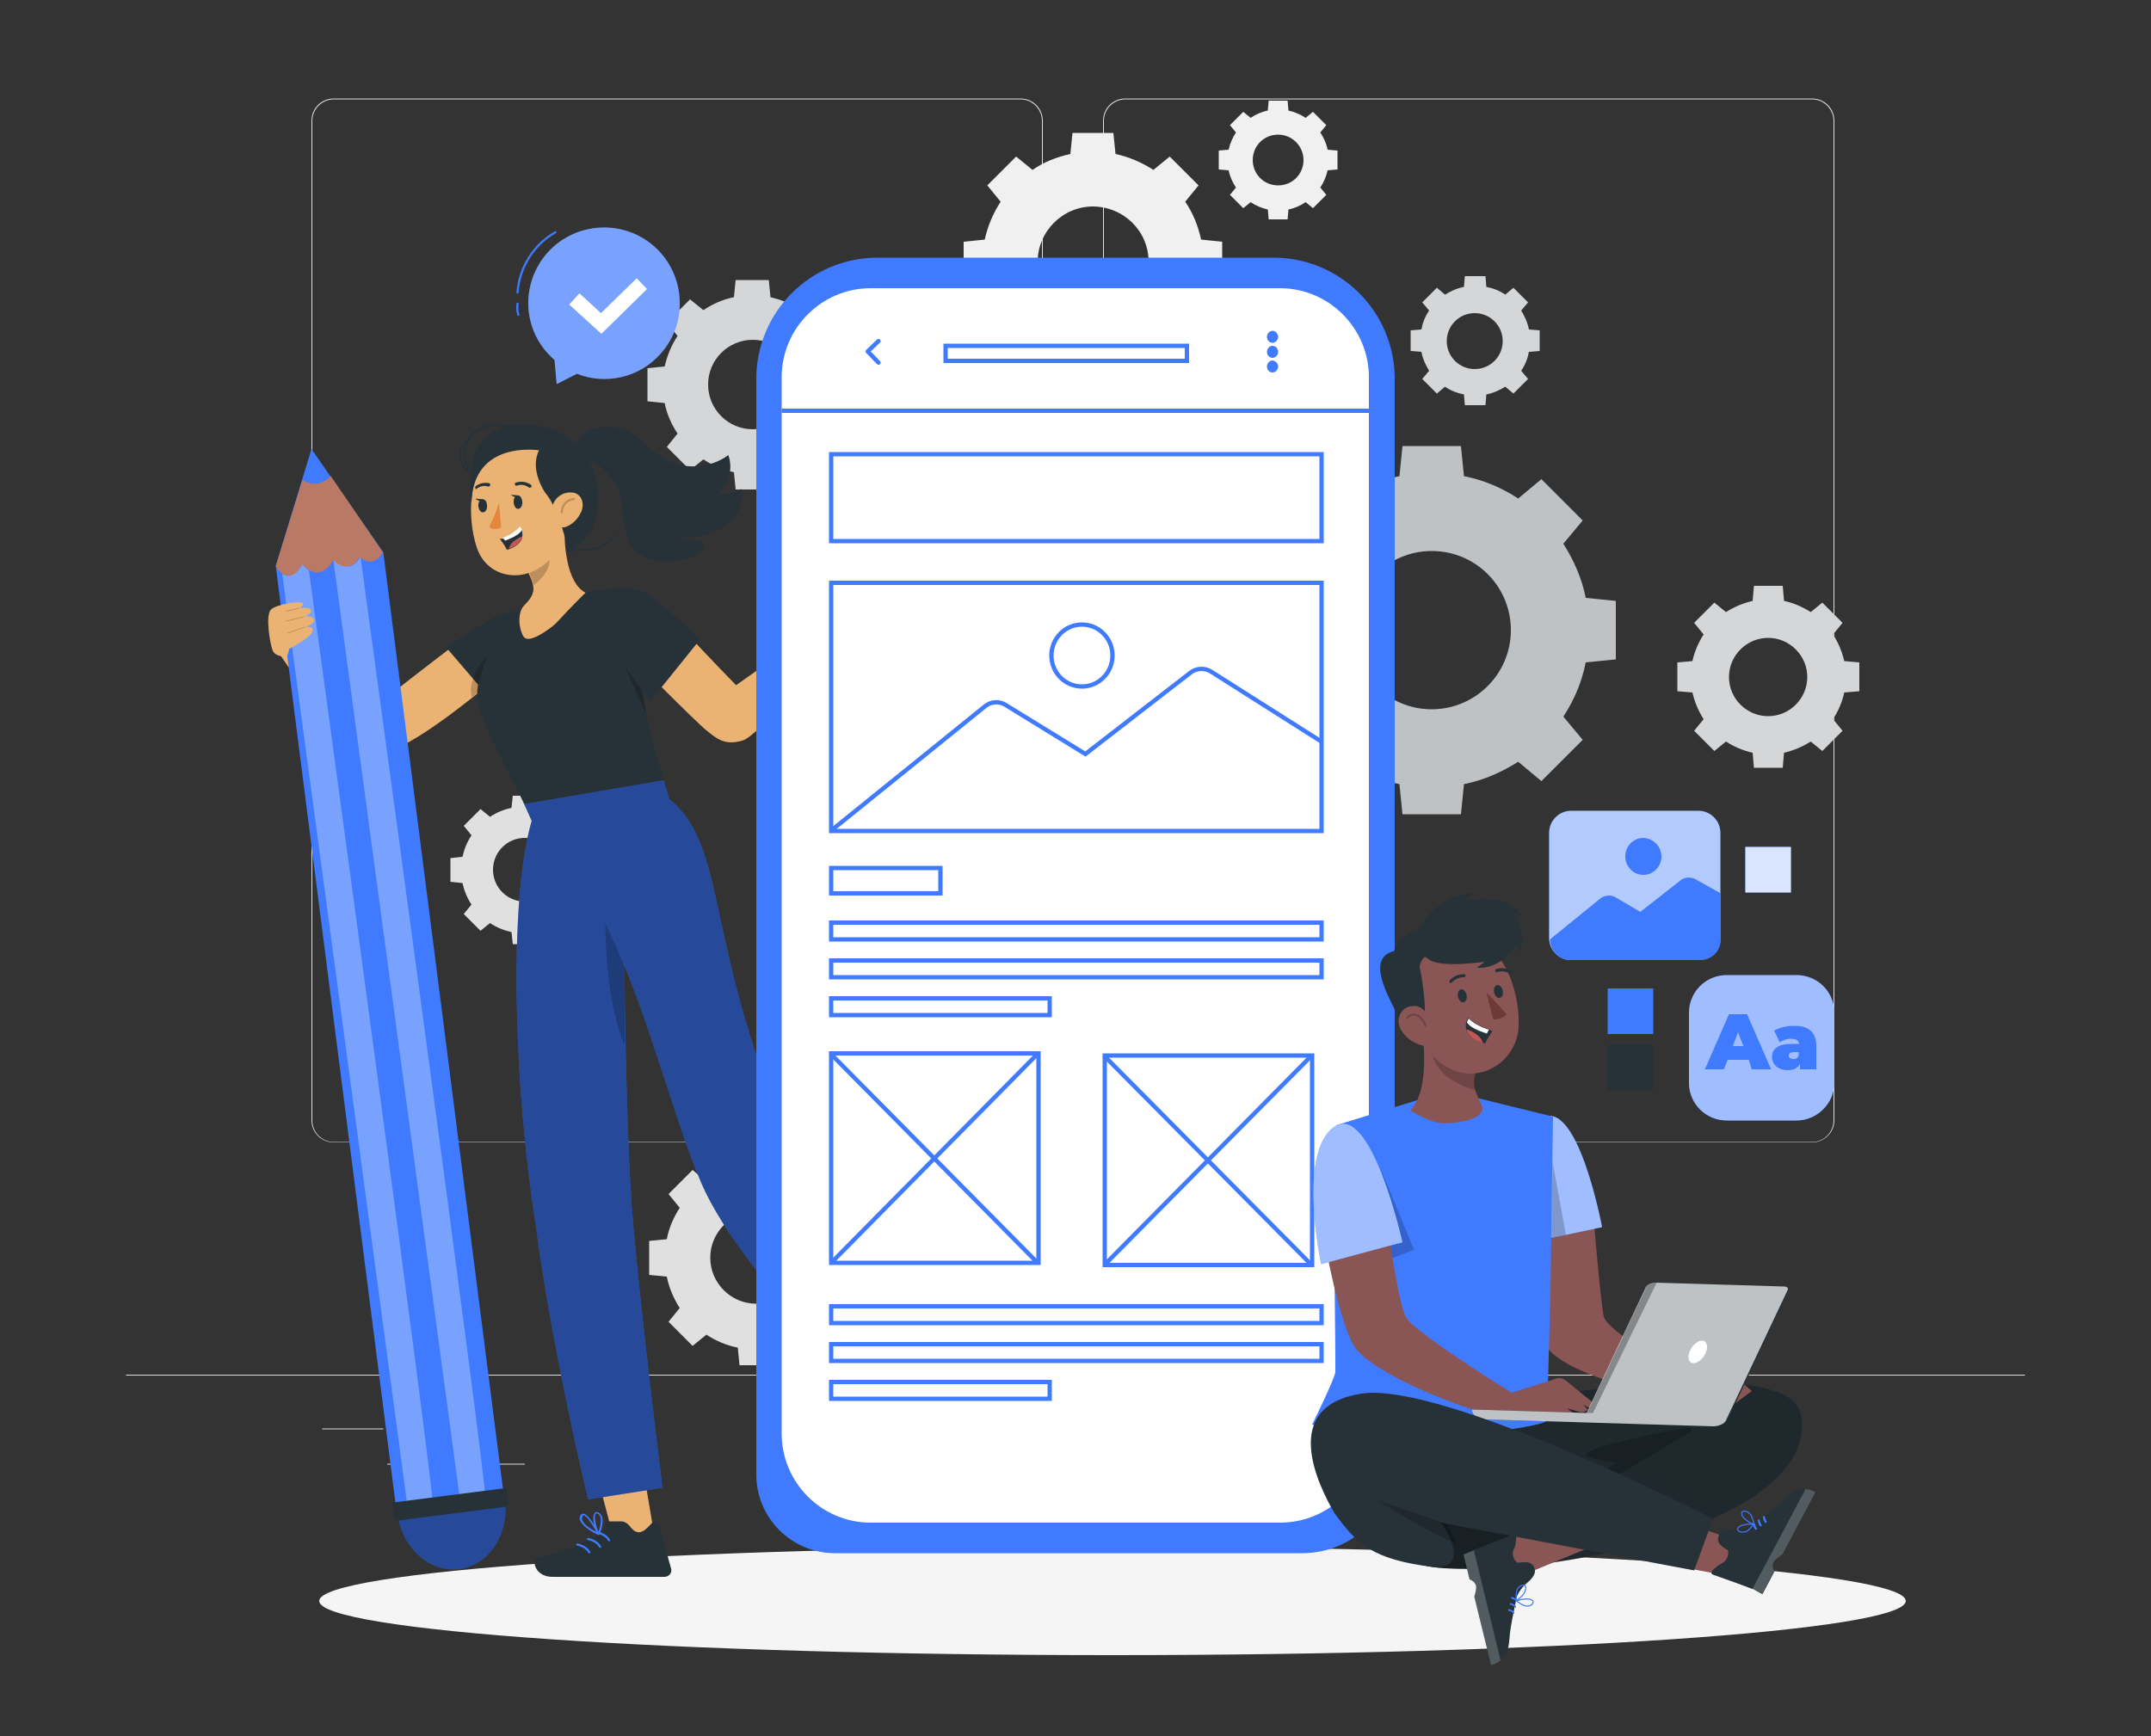 <?xml version="1.0" encoding="utf-8"?>
<!-- Generator: Adobe Illustrator 24.3.0, SVG Export Plug-In . SVG Version: 6.00 Build 0)  -->
<svg version="1.1" xmlns="http://www.w3.org/2000/svg" xmlns:xlink="http://www.w3.org/1999/xlink" x="0px" y="0px"
	 viewBox="0 0 500 403.7" style="enable-background:new 0 0 500 403.7;" xml:space="preserve">
<rect x="0" y="0" width="500" height="403.7" fill="#333333" stroke="none"/>
<style type="text/css">
	.st0{display:none;}
	.st1{display:inline;}
	.st2{fill:#407BFF;}
	.st3{opacity:0.9;fill:#FFFFFF;}
	.st4{fill:#E0E0E0;}
	.st5{fill:#F0F0F0;}
	.st6{fill:#263238;}
	.st7{opacity:0.7;fill:#FFFFFF;}
	.st8{opacity:0.8;fill:#FFFFFF;}
	.st9{fill:#F5F5F5;}
	.st10{opacity:0.5;fill:#FFFFFF;}
	.st11{opacity:0.6;fill:#FFFFFF;}
	.st12{opacity:0.3;}
	.st13{fill:#FFFFFF;}
	.st14{fill:none;stroke:#407BFF;stroke-width:0.5;stroke-linecap:round;stroke-linejoin:round;stroke-miterlimit:10;}
	.st15{fill:#E9B376;}
	.st16{opacity:0.3;fill:none;stroke:#000000;stroke-width:0.25;stroke-linecap:round;stroke-linejoin:round;stroke-miterlimit:10;}
	.st17{fill:#EBB373;}
	.st18{opacity:0.4;enable-background:new    ;}
	.st19{fill:#B97964;}
	.st20{opacity:0.3;fill:#FFFFFF;}
	.st21{opacity:0.2;}
	.st22{opacity:0.2;enable-background:new    ;}
	.st23{fill:#E4873E;}
	.st24{opacity:0.2;fill:none;stroke:#000000;stroke-width:0.5;stroke-linecap:round;stroke-linejoin:round;stroke-miterlimit:10;}
	.st25{fill:#C15854;}
	.st26{fill:none;stroke:#407BFF;stroke-miterlimit:10;}
	.st27{fill:none;stroke:#407BFF;stroke-linecap:round;stroke-linejoin:round;stroke-miterlimit:10;}
	.st28{fill:#263238;enable-background:new    ;}
	.st29{fill:#895555;}
	.st30{opacity:0.2;fill:#FFFFFF;enable-background:new    ;}
	.st31{fill:none;stroke:#407BFF;stroke-width:0.25;stroke-miterlimit:10;}
	.st32{opacity:0.7;fill:#FFFFFF;enable-background:new    ;}
	.st33{fill:none;stroke:#000000;stroke-width:0;stroke-linecap:round;stroke-linejoin:round;}
	.st34{fill:#6D3939;}
</style>
<g id="Background_complete">
</g>
<g id="Background_simple" class="st0">
	<g class="st1">
		<path class="st2" d="M406.9,62.9c-4.4-14.4-13.4-28.3-27.3-40.4C363.2,8.2,337.9-6.2,305.2-1c-60.2,9.6-60.4,48.8-101.2,41.9
			c-46.2-7.8-100-0.6-114.1,39.5C63.3,156.6,232.1,244,323.1,216.2C379.8,198.9,430.4,139.6,406.9,62.9z"/>
		<path class="st3" d="M406.9,62.9c-4.4-14.4-13.4-28.3-27.3-40.4C363.2,8.2,337.9-6.2,305.2-1c-60.2,9.6-60.4,48.8-101.2,41.9
			c-46.2-7.8-100-0.6-114.1,39.5C63.3,156.6,232.1,244,323.1,216.2C379.8,198.9,430.4,139.6,406.9,62.9z"/>
	</g>
</g>
<g id="Shadow">
</g>
<g id="Text">
</g>
<g id="Image">
</g>
<g id="Colors">
</g>
<g id="Speech_Bubble">
</g>
<g id="Character_1">
</g>
<g id="Device">
</g>
<g id="Character_2">
	<g>
		<g>
			<g>
				<g>
					<g>
						<g>
							<path class="st4" d="M421.2,265.6H261.6c-2.9,0-5.2-2.3-5.2-5.2V28.1c0-2.9,2.3-5.2,5.2-5.2h159.6c2.9,0,5.2,2.3,5.2,5.2
								v232.4C426.4,263.3,424,265.6,421.2,265.6z M261.6,23.1c-2.7,0-5,2.2-5,5v232.4c0,2.7,2.2,5,5,5h159.6c2.7,0,5-2.2,5-5V28.1
								c0-2.7-2.2-5-5-5H261.6z"/>
						</g>
					</g>
					<g>
						<g>
							<path class="st4" d="M237.2,265.6H77.6c-2.9,0-5.2-2.3-5.2-5.2V28.1c0-2.9,2.3-5.2,5.2-5.2h159.6c2.9,0,5.2,2.3,5.2,5.2
								v232.4C242.4,263.3,240,265.6,237.2,265.6z M77.6,23.1c-2.7,0-5,2.2-5,5v232.4c0,2.7,2.2,5,5,5h159.6c2.7,0,5-2.2,5-5V28.1
								c0-2.7-2.2-5-5-5H77.6z"/>
						</g>
					</g>
				</g>
				<g>
					<g>
						<rect x="29.3" y="319.6" class="st4" width="441.4" height="0.2"/>
					</g>
				</g>
			</g>
			<rect x="74.9" y="332.1" class="st4" width="14.2" height="0.2"/>
			<rect x="179.7" y="329.8" class="st4" width="47.3" height="0.2"/>
			<rect x="90" y="340.3" class="st4" width="32" height="0.2"/>
			<rect x="363.3" y="329.6" class="st4" width="38.1" height="0.2"/>
			<rect x="409.3" y="329.6" class="st4" width="5.6" height="0.2"/>
			<rect x="308.4" y="335.1" class="st4" width="47.6" height="0.2"/>
		</g>
		<path class="st4" d="M196.5,288.1c-0.5-2.6-1.6-5.1-3-7.3l2.6-3.2l-5.6-5.6l-3.2,2.6c-2.2-1.4-4.6-2.5-7.3-3l-0.4-4.1h-7.9
			l-0.4,4.1c-2.6,0.5-5.1,1.6-7.3,3L161,272l-5.6,5.6l2.6,3.2c-1.4,2.2-2.5,4.6-3,7.3l-4.1,0.4v7.9l4.1,0.4c0.5,2.6,1.6,5.1,3,7.3
			l-2.6,3.2l5.6,5.6l3.2-2.6c2.2,1.4,4.6,2.5,7.3,3l0.4,4.1h7.9l0.4-4.1c2.6-0.5,5.1-1.6,7.3-3l3.2,2.6l5.6-5.6l-2.6-3.2
			c1.4-2.2,2.5-4.6,3-7.3l4.1-0.4v-7.9L196.5,288.1z M186.5,292.4c0,5.9-4.8,10.7-10.7,10.7c-5.9,0-10.7-4.8-10.7-10.7
			c0-5.9,4.8-10.7,10.7-10.7C181.7,281.7,186.5,286.5,186.5,292.4z"/>
		<path class="st4" d="M136.4,199.2c-0.4-1.8-1.1-3.5-2.1-5l1.8-2.2l-3.9-3.9l-2.2,1.8c-1.5-1-3.2-1.7-5-2.1l-0.3-2.8h-5.5l-0.3,2.8
			c-1.8,0.4-3.5,1.1-5,2.1l-2.2-1.8l-3.9,3.9l1.8,2.2c-1,1.5-1.7,3.2-2.1,5l-2.8,0.3v5.5l2.8,0.3c0.4,1.8,1.1,3.5,2.1,5l-1.8,2.2
			l3.9,3.9l2.2-1.8c1.5,1,3.2,1.7,5,2.1l0.3,2.8h5.5l0.3-2.8c1.8-0.4,3.5-1.1,5-2.1l2.2,1.8l3.9-3.9l-1.8-2.2c1-1.5,1.7-3.2,2.1-5
			l2.8-0.3v-5.5L136.4,199.2z M129.4,202.2c0,4.1-3.3,7.4-7.4,7.4c-4.1,0-7.4-3.3-7.4-7.4c0-4.1,3.3-7.4,7.4-7.4
			C126.1,194.8,129.4,198.1,129.4,202.2z"/>
		<path class="st5" d="M279.2,55.7c-0.7-3.2-1.9-6.2-3.7-8.8l3.1-3.8l-6.7-6.7l-3.8,3.1c-2.6-1.7-5.6-3-8.8-3.7l-0.5-4.9h-9.5
			l-0.5,4.9c-3.2,0.7-6.2,1.9-8.8,3.7l-3.8-3.1l-6.7,6.7l3.1,3.8c-1.7,2.6-3,5.6-3.7,8.8l-4.9,0.5v9.5l4.9,0.5
			c0.7,3.2,1.9,6.2,3.7,8.8l-3.1,3.8l6.7,6.7l3.8-3.1c2.6,1.7,5.6,3,8.8,3.7l0.5,4.9h9.5l0.5-4.9c3.2-0.7,6.2-1.9,8.8-3.7l3.8,3.1
			l6.7-6.7l-3.1-3.8c1.7-2.6,3-5.6,3.7-8.8l4.9-0.5v-9.5L279.2,55.7z M267,60.9c0,7.1-5.8,12.9-12.9,12.9c-7.1,0-12.9-5.8-12.9-12.9
			c0-7.1,5.8-12.9,12.9-12.9C261.3,48.1,267,53.8,267,60.9z"/>
		<path class="st5" d="M308.6,34.8c-0.3-1.5-0.9-2.8-1.7-4l1.4-1.7l-3.1-3.1l-1.7,1.4c-1.2-0.8-2.6-1.4-4-1.7l-0.2-2.3h-4.4
			l-0.2,2.3c-1.5,0.3-2.8,0.9-4,1.7l-1.7-1.4l-3.1,3.1l1.4,1.7c-0.8,1.2-1.4,2.6-1.7,4l-2.3,0.2v4.4l2.3,0.2c0.3,1.5,0.9,2.8,1.7,4
			l-1.4,1.7l3.1,3.1l1.7-1.4c1.2,0.8,2.6,1.4,4,1.7l0.2,2.3h4.4l0.2-2.3c1.5-0.3,2.8-0.9,4-1.7l1.7,1.4l3.1-3.1l-1.4-1.7
			c0.8-1.2,1.4-2.6,1.7-4l2.3-0.2V35L308.6,34.8z M303,37.2c0,3.3-2.6,5.9-5.9,5.9c-3.3,0-5.9-2.6-5.9-5.9c0-3.3,2.6-5.9,5.9-5.9
			C300.4,31.3,303,34,303,37.2z"/>
		<g>
			<path class="st6" d="M368.6,139c-0.9-4.6-2.8-8.8-5.2-12.6l4.5-5.4l-9.6-9.6l-5.4,4.5c-3.8-2.5-8-4.3-12.6-5.2l-0.7-7H326l-0.7,7
				c-4.6,0.9-8.8,2.8-12.6,5.2l-5.4-4.5l-9.6,9.6l4.5,5.4c-2.5,3.8-4.3,8-5.2,12.6l-7,0.7v13.6l7,0.7c0.9,4.6,2.8,8.8,5.2,12.6
				l-4.5,5.4l9.6,9.6l5.4-4.5c3.8,2.5,8,4.3,12.6,5.2l0.7,7h13.6l0.7-7c4.6-0.9,8.8-2.8,12.6-5.2l5.4,4.5l9.6-9.6l-4.5-5.4
				c2.5-3.8,4.3-8,5.2-12.6l7-0.7v-13.6L368.6,139z M351.2,146.5c0,10.2-8.3,18.4-18.4,18.4c-10.2,0-18.4-8.3-18.4-18.4
				c0-10.2,8.3-18.4,18.4-18.4C343,128.1,351.2,136.3,351.2,146.5z"/>
			<path class="st7" d="M368.6,139c-0.9-4.6-2.8-8.8-5.2-12.6l4.5-5.4l-9.6-9.6l-5.4,4.5c-3.8-2.5-8-4.3-12.6-5.2l-0.7-7H326l-0.7,7
				c-4.6,0.9-8.8,2.8-12.6,5.2l-5.4-4.5l-9.6,9.6l4.5,5.4c-2.5,3.8-4.3,8-5.2,12.6l-7,0.7v13.6l7,0.7c0.9,4.6,2.8,8.8,5.2,12.6
				l-4.5,5.4l9.6,9.6l5.4-4.5c3.8,2.5,8,4.3,12.6,5.2l0.7,7h13.6l0.7-7c4.6-0.9,8.8-2.8,12.6-5.2l5.4,4.5l9.6-9.6l-4.5-5.4
				c2.5-3.8,4.3-8,5.2-12.6l7-0.7v-13.6L368.6,139z M351.2,146.5c0,10.2-8.3,18.4-18.4,18.4c-10.2,0-18.4-8.3-18.4-18.4
				c0-10.2,8.3-18.4,18.4-18.4C343,128.1,351.2,136.3,351.2,146.5z"/>
		</g>
		<g>
			<path class="st6" d="M428.7,153.7c-0.5-2.2-1.4-4.3-2.6-6.2l2.2-2.7l-4.7-4.7l-2.7,2.2c-1.9-1.2-3.9-2.1-6.2-2.6l-0.3-3.5h-6.7
				l-0.3,3.5c-2.2,0.5-4.3,1.4-6.2,2.6l-2.7-2.2l-4.7,4.7l2.2,2.7c-1.2,1.9-2.1,3.9-2.6,6.2l-3.5,0.3v6.7l3.5,0.3
				c0.5,2.2,1.4,4.3,2.6,6.2l-2.2,2.7l4.7,4.7l2.7-2.2c1.9,1.2,3.9,2.1,6.2,2.6l0.3,3.5h6.7l0.3-3.5c2.2-0.5,4.3-1.4,6.2-2.6
				l2.7,2.2l4.7-4.7l-2.2-2.7c1.2-1.9,2.1-3.9,2.6-6.2l3.5-0.3V154L428.7,153.7z M420.1,157.4c0,5-4.1,9.1-9.1,9.1
				c-5,0-9.1-4.1-9.1-9.1c0-5,4.1-9.1,9.1-9.1C416,148.3,420.1,152.4,420.1,157.4z"/>
			<path class="st8" d="M428.7,153.7c-0.5-2.2-1.4-4.3-2.6-6.2l2.2-2.7l-4.7-4.7l-2.7,2.2c-1.9-1.2-3.9-2.1-6.2-2.6l-0.3-3.5h-6.7
				l-0.3,3.5c-2.2,0.5-4.3,1.4-6.2,2.6l-2.7-2.2l-4.7,4.7l2.2,2.7c-1.2,1.9-2.1,3.9-2.6,6.2l-3.5,0.3v6.7l3.5,0.3
				c0.5,2.2,1.4,4.3,2.6,6.2l-2.2,2.7l4.7,4.7l2.7-2.2c1.9,1.2,3.9,2.1,6.2,2.6l0.3,3.5h6.7l0.3-3.5c2.2-0.5,4.3-1.4,6.2-2.6
				l2.7,2.2l4.7-4.7l-2.2-2.7c1.2-1.9,2.1-3.9,2.6-6.2l3.5-0.3V154L428.7,153.7z M420.1,157.4c0,5-4.1,9.1-9.1,9.1
				c-5,0-9.1-4.1-9.1-9.1c0-5,4.1-9.1,9.1-9.1C416,148.3,420.1,152.4,420.1,157.4z"/>
		</g>
		<g>
			<path class="st6" d="M195.2,85.2c-0.5-2.6-1.6-5-3-7.1l2.5-3.1l-5.4-5.4l-3.1,2.5c-2.1-1.4-4.5-2.4-7.1-3l-0.4-4h-7.7l-0.4,4
				c-2.6,0.5-5,1.6-7.1,3l-3.1-2.5l-5.4,5.4l2.5,3.1c-1.4,2.1-2.4,4.5-3,7.1l-4,0.4v7.7l4,0.4c0.5,2.6,1.6,5,3,7.1l-2.5,3.1l5.4,5.4
				l3.1-2.5c2.1,1.4,4.5,2.4,7.1,3l0.4,4h7.7l0.4-4c2.6-0.5,5-1.6,7.1-3l3.1,2.5l5.4-5.4l-2.5-3.1c1.4-2.1,2.4-4.5,3-7.1l4-0.4v-7.7
				L195.2,85.2z M185.4,89.4c0,5.8-4.7,10.4-10.4,10.4c-5.8,0-10.4-4.7-10.4-10.4c0-5.8,4.7-10.4,10.4-10.4
				C180.7,79,185.4,83.7,185.4,89.4z"/>
			<path class="st8" d="M195.2,85.2c-0.5-2.6-1.6-5-3-7.1l2.5-3.1l-5.4-5.4l-3.1,2.5c-2.1-1.4-4.5-2.4-7.1-3l-0.4-4h-7.7l-0.4,4
				c-2.6,0.5-5,1.6-7.1,3l-3.1-2.5l-5.4,5.4l2.5,3.1c-1.4,2.1-2.4,4.5-3,7.1l-4,0.4v7.7l4,0.4c0.5,2.6,1.6,5,3,7.1l-2.5,3.1l5.4,5.4
				l3.1-2.5c2.1,1.4,4.5,2.4,7.1,3l0.4,4h7.7l0.4-4c2.6-0.5,5-1.6,7.1-3l3.1,2.5l5.4-5.4l-2.5-3.1c1.4-2.1,2.4-4.5,3-7.1l4-0.4v-7.7
				L195.2,85.2z M185.4,89.4c0,5.8-4.7,10.4-10.4,10.4c-5.8,0-10.4-4.7-10.4-10.4c0-5.8,4.7-10.4,10.4-10.4
				C180.7,79,185.4,83.7,185.4,89.4z"/>
		</g>
		<g>
			<path class="st6" d="M355.4,76.6c-0.3-1.6-1-3.1-1.8-4.4l1.6-1.9l-3.4-3.4l-1.9,1.6c-1.3-0.9-2.8-1.5-4.4-1.8l-0.2-2.5h-4.8
				l-0.2,2.5c-1.6,0.3-3.1,1-4.4,1.8l-1.9-1.6l-3.4,3.4l1.6,1.9c-0.9,1.3-1.5,2.8-1.8,4.4l-2.5,0.2v4.8l2.5,0.2
				c0.3,1.6,1,3.1,1.8,4.4l-1.6,1.9l3.4,3.4l1.9-1.6c1.3,0.9,2.8,1.5,4.4,1.8l0.2,2.5h4.8l0.2-2.5c1.6-0.3,3.1-1,4.4-1.8l1.9,1.6
				l3.4-3.4l-1.6-1.9c0.9-1.3,1.5-2.8,1.8-4.4l2.5-0.2v-4.8L355.4,76.6z M349.3,79.3c0,3.6-2.9,6.5-6.5,6.5c-3.6,0-6.5-2.9-6.5-6.5
				c0-3.6,2.9-6.5,6.5-6.5C346.4,72.8,349.3,75.7,349.3,79.3z"/>
			<path class="st8" d="M355.4,76.6c-0.3-1.6-1-3.1-1.8-4.4l1.6-1.9l-3.4-3.4l-1.9,1.6c-1.3-0.9-2.8-1.5-4.4-1.8l-0.2-2.5h-4.8
				l-0.2,2.5c-1.6,0.3-3.1,1-4.4,1.8l-1.9-1.6l-3.4,3.4l1.6,1.9c-0.9,1.3-1.5,2.8-1.8,4.4l-2.5,0.2v4.8l2.5,0.2
				c0.3,1.6,1,3.1,1.8,4.4l-1.6,1.9l3.4,3.4l1.9-1.6c1.3,0.9,2.8,1.5,4.4,1.8l0.2,2.5h4.8l0.2-2.5c1.6-0.3,3.1-1,4.4-1.8l1.9,1.6
				l3.4-3.4l-1.6-1.9c0.9-1.3,1.5-2.8,1.8-4.4l2.5-0.2v-4.8L355.4,76.6z M349.3,79.3c0,3.6-2.9,6.5-6.5,6.5c-3.6,0-6.5-2.9-6.5-6.5
				c0-3.6,2.9-6.5,6.5-6.5C346.4,72.8,349.3,75.7,349.3,79.3z"/>
		</g>
		<g>
			<g>
				<path class="st9" d="M443,372.2c0,6.9-82.6,12.6-184.4,12.6s-184.4-5.6-184.4-12.6c0-6.9,82.6-12.6,184.4-12.6
					S443,365.3,443,372.2z"/>
			</g>
		</g>
		<g>
			<path class="st2" d="M417.6,260.5h-16.2c-4.9,0-8.8-3.9-8.8-8.8v-16.2c0-4.9,3.9-8.8,8.8-8.8h16.2c4.9,0,8.8,3.9,8.8,8.8v16.2
				C426.4,256.5,422.4,260.5,417.6,260.5z"/>
			<path class="st10" d="M417.6,260.5h-16.2c-4.9,0-8.8-3.9-8.8-8.8v-16.2c0-4.9,3.9-8.8,8.8-8.8h16.2c4.9,0,8.8,3.9,8.8,8.8v16.2
				C426.4,256.5,422.4,260.5,417.6,260.5z"/>
			<g>
				<path class="st2" d="M406.5,246.4h-4.9l-0.9,2.2h-4.4l5.6-12.8h4.2l5.6,12.8h-4.5L406.5,246.4z M405.3,243.3L404,240l-1.2,3.2
					H405.3z"/>
				<path class="st2" d="M422.2,243.2v5.4h-3.8v-1.3c-0.5,1-1.4,1.5-2.8,1.5c-2.4,0-3.7-1.4-3.7-3.1c0-1.9,1.5-3,4.6-3h1.7
					c-0.1-0.8-0.7-1.2-1.9-1.2c-0.9,0-1.9,0.3-2.6,0.8l-1.3-2.7c1.2-0.7,2.9-1.1,4.5-1.1C420.3,238.4,422.2,239.9,422.2,243.2z
					 M418.1,245.3v-0.7h-1c-0.9,0-1.3,0.3-1.3,0.8c0,0.5,0.4,0.8,1,0.8C417.4,246.3,417.9,246,418.1,245.3z"/>
			</g>
		</g>
		<g>
			<g>
				<path class="st2" d="M394.8,223.2h-29.6c-2.8,0-5.1-2.3-5.1-5.1v-24.5c0-2.8,2.3-5.1,5.1-5.1h29.6c2.8,0,5.1,2.3,5.1,5.1v24.5
					C399.9,220.9,397.6,223.2,394.8,223.2z"/>
				<path class="st11" d="M394.8,223.2h-29.6c-2.8,0-5.1-2.3-5.1-5.1v-24.5c0-2.8,2.3-5.1,5.1-5.1h29.6c2.8,0,5.1,2.3,5.1,5.1v24.5
					C399.9,220.9,397.6,223.2,394.8,223.2z"/>
				<path class="st2" d="M390.6,204.7l-9.3,7.3l-5.8-3.4c-1.1-0.6-2.4-0.5-3.4,0.2l-11.8,9.6l0,0c0,2.6,2.1,4.8,4.7,4.8l30.3,0
					c2.6,0,4.7-2.1,4.7-4.8v-10.7l-5.9-3.3C392.9,203.8,391.6,203.9,390.6,204.7z"/>
				<path class="st2" d="M386.2,199.1c0,2.4-1.9,4.3-4.2,4.3c-2.3,0-4.2-1.9-4.2-4.3c0-2.4,1.9-4.3,4.2-4.3
					C384.3,194.9,386.2,196.8,386.2,199.1z"/>
			</g>
		</g>
		<rect x="373.7" y="229.8" class="st2" width="10.6" height="10.6"/>
		<rect x="373.7" y="242.9" class="st6" width="10.6" height="10.6"/>
		<g>
			<rect x="405.7" y="196.9" class="st2" width="10.6" height="10.6"/>
			<rect x="405.7" y="196.9" class="st8" width="10.6" height="10.6"/>
		</g>
		<g>
			<g>
				<g>
					<path class="st2" d="M127.3,58.7c6.5-7.2,17.7-7.8,24.9-1.3c7.2,6.5,7.8,17.7,1.3,24.9c-5,5.6-12.8,7.2-19.4,4.6l-4.7,2.4
						l-0.5-5.6c-0.1-0.1-0.2-0.1-0.2-0.2C121.4,77.1,120.8,66,127.3,58.7z"/>
				</g>
				<g class="st12">
					<path class="st13" d="M127.3,58.7c6.5-7.2,17.7-7.8,24.9-1.3c7.2,6.5,7.8,17.7,1.3,24.9c-5,5.6-12.8,7.2-19.4,4.6l-4.7,2.4
						l-0.5-5.6c-0.1-0.1-0.2-0.1-0.2-0.2C121.4,77.1,120.8,66,127.3,58.7z"/>
				</g>
				<path class="st14" d="M129.1,54c-5,2.8-8.4,8.2-8.8,14"/>
				<path class="st14" d="M120.3,70.6c-0.1,0.9-0.1,1.8,0.2,2.6"/>
			</g>
			<g>
				<polygon class="st13" points="139.8,77.6 132.3,70.8 134.7,68.2 139.7,72.8 148,64.7 150.4,67.2 				"/>
			</g>
		</g>
		<g>
			<g>
				<g>
					<g>
						<g>
							<g>
								<g>
									<g>
										<g>
											<path class="st15" d="M186.8,149c0,0-1.1-2.2-0.5-4.1c0.7-1.9,0.7-3.6,1.3-5c0.6-1.4,1.2,0.5,1.3,1.6
												c0.1,1.1,0.3,2.3,1.1,2.1c0.8-0.2,5.9-5.4,7-5.6c1.2-0.2,0.6,0.9,0.6,0.9s1.3-1.2,1.9-0.9c0.2,0.1,0.4,0.6-0.1,1.2
												c-1.1,1.5-3.6,4.4-3.6,4.4c0.1-0.2,3.4-3.6,4-4c0.7-0.6,1.4-0.5,1.7,0c0.5,0.6-3.5,5-3.5,5.3c0,0,2.2-2.6,3.2-2.4
												c1,0.2-0.3,1.9-1.7,3.2c-1.3,1.2-3.6,3.9-5,4.9c-1.8,1.3-3.3,1.8-5.1,0.8C187.6,150.5,186.8,149,186.8,149z"/>
										</g>
									</g>
								</g>
							</g>
						</g>
					</g>
					<path class="st16" d="M197.5,139.1c-1,1-1.9,2.1-2.8,3.2"/>
					<path class="st16" d="M197.3,146c-0.9-1.6-2.3-2.9-4-3.7"/>
					<path class="st16" d="M190.2,144.5c0.4,0.6,0.7,1.3,0.6,2.1c0,0.7-0.3,1.5-0.8,2"/>
				</g>
				<path class="st17" d="M146.5,137.7c0,0,3.8-0.7,10.1,6.3c8,8.7,14.5,15.3,14.5,15.3l17-12l4.2,4.2c0,0-15.8,19.7-19.8,20.7
					c-4,1.1-5.7-0.3-8.3-2.4c-2.6-2.1-18.6-18.2-18.2-18.1C146.3,151.8,146.5,137.7,146.5,137.7z"/>
			</g>
			<path class="st17" d="M151.7,354.6c-0.1-0.5-1.9-11.3-1.9-11.3l-10.3,2.4l2.9,11l7.1,1.2L151.7,354.6z"/>
			<path class="st17" d="M68,148.1c0.5,0.3,18.9,16.3,19.1,16.2c0.2-0.1,19.2-15.1,20.4-15.6c1.2-0.5,7.3,10.1,6.7,10.1
				s-18.7,16-26.3,16.4c-7.6,0.4-23.7-24.3-23.7-24.3L68,148.1z"/>
			<polygon class="st17" points="227.4,333.4 221.1,338.8 206.7,326.3 213,320.8 			"/>
			<g>
				<g>
					<path class="st6" d="M215.4,336.7l2.3-2.4c0.5-0.5,1.3-0.8,2-0.6c3.2,0.5,3.5-1.2,3.2-4.4c0.8-1,2.1-0.2,2.5,0l8.1,4.6
						c0.7,0.4,0.9,1.2,0.6,1.9c-0.1,0.1-0.2,0.2-0.3,0.3c-2.8,2.9-4.2,4.2-7.7,7.8l-10.8,10.9c-2.9,3-6.5,0.6-5.6-0.9
						c4.2-6.7,6.5-12.2,6.6-15.5C216.5,337.8,215.9,337.9,215.4,336.7z"/>
					<path class="st2" d="M213.1,341.1c1-0.2,2-0.4,3-0.8c0.1,0,0.1-0.2,0.1-0.2c0,0-0.1-0.1-0.1-0.1c-0.5-0.2-4.8-1.5-5.8-0.7
						c-0.2,0.2-0.3,0.4-0.2,0.6c0.1,0.4,0.3,0.8,0.7,1C211.6,341.2,212.4,341.3,213.1,341.1z M215.5,340.1c-1.2,0.4-3.4,1-4.4,0.4
						c-0.3-0.2-0.5-0.4-0.5-0.7c0-0.1,0-0.2,0.1-0.3C211.1,339.1,213.7,339.6,215.5,340.1z"/>
					<path class="st2" d="M216.1,340.3c0,0,0.1,0,0.1,0c0-0.1,0.1-0.1,0-0.2c0-0.2-1.5-4.1-3.7-3.5c-0.5,0.1-0.7,0.4-0.7,0.7
						C211.9,338.3,214.7,340,216.1,340.3L216.1,340.3z M212.8,336.9c1.4-0.2,2.6,2.1,3,3c-1.4-0.5-3.5-2-3.5-2.6
						c0-0.1,0-0.2,0.4-0.3L212.8,336.9z"/>
					<path class="st14" d="M215.6,340.1c0.9-0.7,2.1-1,3.3-0.7"/>
					<path class="st14" d="M215.2,342.7c0.9-0.7,2.1-1,3.3-0.7"/>
					<path class="st14" d="M214.4,345.4c0.9-0.7,2.1-1,3.3-0.7"/>
				</g>
			</g>
			<g>
				<g>
					
						<ellipse transform="matrix(0.992 -0.127 0.127 0.992 -43.556 16.106)" class="st2" cx="104.8" cy="350.2" rx="12.6" ry="14.7"/>
					
						<ellipse transform="matrix(0.992 -0.127 0.127 0.992 -43.556 16.106)" class="st18" cx="104.8" cy="350.2" rx="12.6" ry="14.7"/>
				</g>
				<polygon class="st2" points="64.1,131.6 72.4,104.4 89.1,128.4 117.1,347.6 92.1,350.8 				"/>
				<path class="st19" d="M76.9,110.7c-2,2-4.2,2.3-6.6,0.9l-6.2,20c0,0,2.9,5.4,6.2-0.4c0,0,3.8,4.8,7.1-0.9c0,0,3.6,3.7,6.2-0.8
					c0,0,3.1,3,5.4-1.1L76.9,110.7z"/>
				<path class="st20" d="M77.5,130.3L107,349.2l5.8-0.7c0.9-0.4-29-219-29-219C81.1,134,77.5,130.3,77.5,130.3z"/>
				<path class="st20" d="M70.3,131.2c-1.8,3.2-3.6,3-4.7,2.2l29.2,217.4l5.8-0.7c0.8-0.4-26.2-198.6-28.8-217.5
					C70.9,132,70.3,131.2,70.3,131.2z"/>
				
					<rect x="91.4" y="347.7" transform="matrix(-0.992 0.127 -0.127 -0.992 253.016 683.526)" class="st6" width="26.7" height="4.3"/>
			</g>
			<g>
				<g>
					<path class="st17" d="M67.3,150.8c0,0,4.9-2.5,5.3-4c0.4-1.5-1.7-1-1.7-1s2.3-0.7,2.1-1.7c-0.2-1.2-2.4-0.7-2.4-0.7
						s1.9-0.6,1.7-1.5c-0.2-0.9-2.7-0.5-2.7-0.5s1.2-0.7,0.7-1.2c-0.5-0.5-5.9,0.2-7.3,1.5c-1.4,1.3-0.2,8.2,0.4,9.6
						c0.2,0.4,0.6,1.1,2.6,1.4c0.4,0.1,0.8-0.2,0.9-0.6l0.3-1.1L67.3,150.8z"/>
				</g>
				<g>
					<path class="st21" d="M70.9,145.7C70.9,145.7,70.9,145.7,70.9,145.7l-4,1.4c-0.1,0-0.1,0.1-0.1,0.1c0,0.1,0.1,0.1,0.1,0.1
						l3.9-1.4c0.1,0,0.1-0.1,0.1-0.1C71,145.7,70.9,145.7,70.9,145.7z"/>
				</g>
				<g>
					<path class="st21" d="M70.5,143.3C70.5,143.3,70.5,143.3,70.5,143.3l-3.9,1c-0.1,0-0.1,0.1-0.1,0.1c0,0.1,0.1,0.1,0.1,0.1
						l3.9-1c0.1,0,0.1-0.1,0.1-0.1C70.6,143.4,70.6,143.3,70.5,143.3z"/>
				</g>
				<g>
					<path class="st21" d="M69.4,141.3l-2.9,0.7c-0.1,0-0.1,0.1-0.1,0.1c0,0.1,0.1,0.1,0.1,0.1l2.9-0.7c0.1,0,0.1-0.1,0.1-0.1
						C69.5,141.3,69.5,141.3,69.4,141.3z"/>
				</g>
			</g>
			<g>
				<g>
					<path class="st6" d="M141.1,353.7h3.3c0.7,0,1.4,0.4,1.9,1c1.9,2.6,3.3,1.6,5.4-0.8c1.3-0.2,1.7,1.4,1.8,1.8l2.5,9
						c0.2,0.8-0.2,1.5-1,1.8c-0.1,0-0.3,0.1-0.4,0.1c-4,0-5.9,0-10.9,0h-15.3c-4.2,0-5-4.2-3.3-4.6c7.7-1.7,13.2-4,15.6-6.2
						C141.1,355.2,140.6,354.9,141.1,353.7z"/>
					<path class="st2" d="M136.3,355.2c0.8,0.6,1.7,1.2,2.7,1.6c0.1,0,0.2,0,0.2-0.1c0-0.1,0-0.1,0-0.2c-0.2-0.5-2.3-4.5-3.6-4.6
						c-0.2,0-0.5,0.1-0.6,0.3c-0.3,0.3-0.3,0.8-0.2,1.2C135.2,354.2,135.7,354.8,136.3,355.2z M138.7,356.2
						c-1.1-0.6-3.1-1.7-3.4-2.9c-0.1-0.3,0-0.6,0.2-0.9c0-0.1,0.1-0.1,0.2-0.1C136.4,352.4,137.8,354.6,138.7,356.2z"/>
					<path class="st2" d="M139,356.8c0,0,0.1,0.1,0.1,0.1c0.1,0,0.1-0.1,0.2-0.1c0.1-0.1,1.8-4-0.1-5.1c-0.5-0.3-0.8-0.2-0.9,0
						C137.4,352.4,138.2,355.6,139,356.8L139,356.8z M139.1,352c1.1,0.9,0.3,3.3,0,4.2c-0.6-1.4-1.1-3.9-0.6-4.3
						c0,0,0.1-0.2,0.5,0.1L139.1,352z"/>
					<path class="st14" d="M138.8,356.3c1.1,0.2,2.2,0.8,2.8,1.8"/>
					<path class="st14" d="M136.7,357.8c1.1,0.2,2.2,0.8,2.8,1.8"/>
					<path class="st14" d="M134.2,359.1c1.1,0.2,2.2,0.8,2.8,1.8"/>
				</g>
			</g>
			<g>
				<g>
					<path class="st6" d="M116.1,144.2c0,0-5.9,13.1-5.1,18.2c1,6.8,6.9,15.4,12.6,28.4l32.1-5c-3.9-13-6.8-20.2-9.2-49
						c-4.7,0-6.9,0.2-11.6,1.2c-5,1-9.9,2.4-14.7,4.1C113.9,144.4,116.1,144.2,116.1,144.2z"/>
					<path class="st6" d="M144.6,137.3c0,0,2.1-1.2,5.3,0.4c3.3,1.6,12.8,11,12.8,11s-11.4,14.2-11.5,14.2c-0.2,0-6.2-8.3-6.2-8.3
						L144.6,137.3z"/>
				</g>
			</g>
			<path class="st6" d="M111.5,159.6l-7.8-9.1c0,0,9.5-6.4,12.2-7.4c2.7-1,4.1-1,4.1-1L111.5,159.6z"/>
			<g>
				<path class="st2" d="M123.6,190.8c-5.5,18.9-4.1,62.3,0.9,93.7c3.6,28.3,12.2,64.1,12.2,64.1l17.3-2.7c0,0-5.8-46.4-7.2-66.2
					c-1.9-27.3-2-92.2-2-92.2l-22.9-0.6L123.6,190.8z"/>
				<path class="st18" d="M123.6,190.8c-5.5,18.9-4.1,62.3,0.9,93.7c3.6,28.3,12.2,64.1,12.2,64.1l17.3-2.7c0,0-5.8-46.4-7.2-66.2
					c-1.9-27.3-2-92.2-2-92.2l-22.9-0.6L123.6,190.8z"/>
				<path class="st22" d="M145.1,211.6c-2.3-6-3.8-9.2-4.2-3.2c-0.8,12.7,1,27.3,4.3,34.5C145.3,232.1,145,221,145.1,211.6z"/>
				<path class="st2" d="M122.1,186.9c0,0,11.4,12.3,19.8,30.2c8.8,18.6,14.7,42.9,21.1,57.9c10.2,23.7,47.6,56.9,47.6,56.9l8.8-7.3
					c0,0-26.7-37.8-33.8-53.9c-22.7-51.5-15.9-73.4-30-84.9l-1.3-4.4L122.1,186.9z"/>
				<path class="st18" d="M122.1,186.9c0,0,11.4,12.3,19.8,30.2c8.8,18.6,14.7,42.9,21.1,57.9c10.2,23.7,47.6,56.9,47.6,56.9
					l8.8-7.3c0,0-26.7-37.8-33.8-53.9c-22.7-51.5-15.9-73.4-30-84.9l-1.3-4.4L122.1,186.9z"/>
			</g>
			<path class="st6" d="M110.7,110.7c0.1,0,0.1-0.1,0.1-0.1c0.1-0.1,0-0.3-0.1-0.3c-2.5-1.8-3.2-5.1-1.7-7.8
				c2.5-4.8,8.7-3.1,8.8-3.1c0.1,0.1,0.3,0,0.3-0.1c0.1-0.1,0-0.3-0.1-0.3c0,0,0,0-0.1,0c-0.1,0-6.7-1.8-9.3,3.3
				c-1.6,2.9-0.7,6.5,1.9,8.4C110.6,110.7,110.6,110.7,110.7,110.7z"/>
			<path class="st6" d="M111.2,110.9c0.1,0,0.1-0.1,0.2-0.2c0-0.1,0-0.3-0.2-0.3c0,0-2.9-1-3.8-3.1c-0.4-1.1-0.3-2.4,0.3-3.4
				c0.1-0.1,0-0.3-0.1-0.3c0,0,0,0,0,0c-0.1-0.1-0.3,0-0.3,0.1c-0.7,1.2-0.8,2.6-0.3,3.8c1,2.4,4,3.3,4.1,3.4
				C111.1,110.9,111.1,110.9,111.2,110.9z"/>
			<path class="st6" d="M138.9,127.6c1.8-0.4,3.4-1.5,4.2-3.2c0.1-0.1,0-0.3-0.1-0.3c-0.1-0.1-0.3,0-0.3,0.1c0,0,0,0,0,0
				c-1.7,4.2-9.9,3.4-10,3.4c-0.1,0-0.3,0.1-0.3,0.2c0,0,0,0,0,0c0,0.1,0.1,0.2,0.2,0.3c0,0,0,0,0,0
				C134.7,128.2,136.8,128.1,138.9,127.6z"/>
			<g>
				<path class="st6" d="M172.3,113.7c-1.6,0.8-3.5,1.2-5.3,1.1c2.5-2.2,3.4-5.9,2.3-9c-4.3,3.2-10.5,3.5-15,0.8
					c-3.4-2-5.8-5.5-9.6-6.8c-3.2-1.1-9.9-0.9-10.8,3.9l1.4,3.5c2.5-1.1,6.3,2.7,7.7,5c1.4,2.3,1.5,5.2,1.8,7.8
					c0.3,2.7,0.7,5.5,2.5,7.6c1.5,1.8,3.9,2.7,6.2,2.9c2.3,0.2,4.7-0.2,6.9-0.9c0.9-0.3,1.9-0.6,2.6-1.3c0.7-0.7,0.9-1.9,0.2-2.6
					c-1.6,0.3-3.3-0.1-4.8-0.9c3.4,0.3,7-0.3,9.8-2.3C171.2,120.7,173,117.1,172.3,113.7z"/>
			</g>
			<path class="st6" d="M110.4,112.6c-1.9-4.5-0.1-9.7,4.1-12.1c2.8-1.8,6.5-2,10.1-1.6c7.8,0.9,13.9,7.3,14.4,15.2
				c0.4,6.5-1.4,13.5-10.5,15.3C110.7,132.9,110.4,112.6,110.4,112.6z"/>
			<path class="st17" d="M136.1,137.8c0,0-2.8,2.7-6.4,6.6c-0.7,0.8-1.6,1.5-2.5,2.1c-2.4,1.7-4.7,2.7-5.5,1.5
				c-0.2-0.3-0.3-0.5-0.4-0.8c-0.8-2-0.9-5,0.6-6.5c1.7-1.7,2.5-3.1,1.9-5.1c-0.3-1.1-0.9-2.3-1.5-3.4l2-1.6l6.9-8.8
				C131.1,126.8,131.7,135.5,136.1,137.8z"/>
			<path class="st21" d="M124.1,136c2-1.5,4.1-4,3.5-6.5c-0.2-1.1-0.6-2-0.9-2.7l-3.7,6.3C123.4,134,123.6,134.6,124.1,136z"/>
			<path class="st17" d="M131.9,112.7c0.2,8.1,0.4,11.6-3.2,16.3c-5.5,7.1-15.4,6-17.9-1.8c-2.3-7-2.2-19.1,5.3-23.4
				C123.5,99.6,131.8,104.6,131.9,112.7z"/>
			<path class="st6" d="M121.4,116.6c0.1,0.9-0.3,1.6-0.9,1.7c-0.5,0.1-1-0.6-1.1-1.4c-0.1-0.9,0.3-1.6,0.9-1.7
				C120.9,115.1,121.3,115.7,121.4,116.6z"/>
			<path class="st6" d="M113.2,117.5c0.1,0.8-0.3,1.6-0.9,1.6c-0.5,0.1-1-0.5-1.1-1.4c-0.1-0.8,0.3-1.6,0.9-1.6
				C112.7,116,113.2,116.6,113.2,117.5z"/>
			<path class="st6" d="M123.2,113.4c-0.1,0-0.2,0-0.3-0.1c-1.4-1-2.7-0.4-2.7-0.4c-0.2,0.1-0.4,0-0.5-0.2c-0.1-0.2,0-0.4,0.2-0.5
				c0.1,0,1.8-0.7,3.5,0.5c0.2,0.1,0.2,0.4,0.1,0.6C123.3,113.3,123.3,113.3,123.2,113.4z"/>
			<path class="st6" d="M110.7,113.7c-0.1,0-0.2-0.1-0.2-0.2c-0.1-0.2,0-0.4,0.1-0.5c1.7-1.2,3.2-0.6,3.2-0.6
				c0.2,0.1,0.2,0.3,0.1,0.5c-0.1,0.2-0.3,0.3-0.5,0.2c-0.1,0-1.2-0.5-2.6,0.5C110.9,113.7,110.8,113.7,110.7,113.7z"/>
			<path class="st23" d="M116,116.8c0,0-0.9,3.2-2.1,5.2c-0.2,0.4,0,0.8,0.4,0.9c1,0.3,2.2-0.2,2.2-0.2L116,116.8z"/>
			<path class="st6" d="M120.6,115.2l-1.9-0.2C118.7,114.9,119.9,116.2,120.6,115.2z"/>
			<path class="st6" d="M112.4,116.1l-1.9-0.2C110.5,115.9,111.7,117.1,112.4,116.1z"/>
			<path class="st6" d="M126.7,114.5c0,0-3.7-5.3-1.4-9.8c0,0-15.3-2.5-15.7,12.2c0,0-3.1-13.4,10.4-16.3
				c13.5-2.9,17.2,17,11.3,24.2C131.2,124.8,129.7,118.1,126.7,114.5z"/>
			<path class="st17" d="M135.1,119c-0.8,1.8-2.2,3-3.6,3.5c-2.1,0.8-3.6-2.5-3.1-4.7c0.4-2,2.4-3.5,4.5-3.3
				C135.1,114.6,136,117,135.1,119z"/>
			<path class="st24" d="M130.6,119.1c0-0.8,0.2-1.5,0.8-2.1c0.5-0.6,1.3-0.9,2-1"/>
			<path class="st6" d="M116.2,125.3c0.6,0.8,1.2,1.6,1.6,2.5l0.5-0.1c2.2-0.8,3-2,3.1-2.9c0.1-0.5,0-1-0.1-1.4
				c-0.1-0.3-0.2-0.5-0.4-0.7c-1.1,1.1-2.5,2-4,2.6C116.5,125.2,116.2,125.3,116.2,125.3z"/>
			<path class="st13" d="M116.9,125l0.5,0.7c2.1-0.8,3.5-1.6,3.9-2.5c-0.1-0.3-0.2-0.5-0.4-0.8C119.8,123.6,118.4,124.5,116.9,125z"
				/>
			<path class="st25" d="M118.3,127.6c2.2-0.8,3-2,3.1-2.9c-0.8,0.3-1.6,0.8-2.3,1.4C118.7,126.5,118.4,127,118.3,127.6z"/>
		</g>
		<path class="st22" d="M111.1,159.6l2-7.1c0,0-4.7,4.9-3.4,9.6l1.3-1L111.1,159.6z"/>
		<path class="st22" d="M149.2,160.3c0,0-3.9-5.2-3.9-5.2l5,11.2L149.2,160.3z"/>
		<g>
			<path class="st2" d="M302.7,361.1H194.1c-10.1,0-18.3-8.2-18.3-18.3V88.1c0-15.6,12.6-28.2,28.2-28.2h92
				c15.6,0,28.2,12.6,28.2,28.2v251.5C324.2,351.5,314.6,361.1,302.7,361.1z"/>
			<path class="st13" d="M297.5,354h-95.1c-11.4,0-20.7-9.3-20.7-20.7V87.7c0-11.4,9.3-20.7,20.7-20.7h95.1
				c11.4,0,20.7,9.3,20.7,20.7v245.7C318.2,344.8,309,354,297.5,354z"/>
			<rect x="219.8" y="80.4" class="st26" width="56.1" height="3.5"/>
			<g>
				<path class="st2" d="M297.1,78.3c0,0.7-0.6,1.4-1.3,1.4c-0.7,0-1.3-0.6-1.3-1.4c0-0.7,0.6-1.4,1.3-1.4
					C296.5,76.9,297.1,77.6,297.1,78.3z"/>
				<path class="st2" d="M297.1,81.8c0,0.7-0.6,1.4-1.3,1.4c-0.7,0-1.3-0.6-1.3-1.4c0-0.7,0.6-1.4,1.3-1.4
					C296.5,80.4,297.1,81,297.1,81.8z"/>
				<path class="st2" d="M297.1,85.2c0,0.7-0.6,1.4-1.3,1.4c-0.7,0-1.3-0.6-1.3-1.4c0-0.7,0.6-1.4,1.3-1.4
					C296.5,83.9,297.1,84.5,297.1,85.2z"/>
			</g>
			<polyline class="st27" points="204.2,79.3 201.7,81.7 204.2,84.3 			"/>
			<rect x="193.2" y="105.6" class="st26" width="114" height="20.2"/>
			<path class="st26" d="M181.7,95.5c45.7,0,91.4,0,137.1,0"/>
			<rect x="193.2" y="135.5" class="st26" width="114" height="57.7"/>
			<path class="st26" d="M193.2,193.1l35.9-29c1.3-1,3.1-1.1,4.5-0.3l18.7,11.5l24.4-18.9c1.4-1.1,3.4-1.2,4.9-0.2l25.7,16.3"/>
			<ellipse class="st26" cx="251.5" cy="152.4" rx="7.1" ry="7.2"/>
			<rect x="193.2" y="201.8" class="st26" width="25.4" height="5.9"/>
			<rect x="193.2" y="214.5" class="st26" width="114" height="3.9"/>
			<rect x="193.2" y="223.3" class="st26" width="114" height="3.9"/>
			<rect x="193.2" y="232.1" class="st26" width="50.8" height="3.9"/>
			<rect x="193.2" y="303.7" class="st26" width="114" height="3.9"/>
			<rect x="193.2" y="312.5" class="st26" width="114" height="3.9"/>
			<rect x="193.2" y="321.3" class="st26" width="50.8" height="3.9"/>
			<g>
				<rect x="193.2" y="244.9" class="st26" width="48.2" height="48.7"/>
				<line class="st26" x1="193.2" y1="293.6" x2="241.3" y2="244.9"/>
				<line class="st26" x1="241.2" y1="293.6" x2="193" y2="244.9"/>
			</g>
			<g>
				<rect x="256.8" y="245.4" class="st26" width="48.2" height="48.7"/>
				<line class="st26" x1="256.8" y1="294" x2="304.9" y2="245.4"/>
				<line class="st26" x1="304.8" y1="294" x2="256.6" y2="245.4"/>
			</g>
		</g>
		<g>
			<g>
				<g>
					<g>
						<path class="st28" d="M336.1,328.4c0,0,79.2-16.1,82.5,0.4c4.7,23.6-52.6,37.6-82.8,35.8C305.6,362.7,336.1,328.4,336.1,328.4
							z"/>
						<path class="st22" d="M336.1,328.4c0,0,79.2-16.1,82.5,0.4c4.7,23.6-52.6,37.6-82.8,35.8C305.6,362.7,336.1,328.4,336.1,328.4
							z"/>
						<path class="st22" d="M392.6,333.1L355,355.5l4.7,7.2c0,0-2.7,3.8-7.3-8.2l23.3-14.4c0,0-7.1-0.9-6.9-2
							c0.4-1.8,16.2-4.9,23.4-6.2c0.4-0.1,0.8,0.1,0.9,0.5C393.2,332.6,393,333,392.6,333.1z"/>
						<path class="st22" d="M353.7,352.8l6.1,10.6c-7.9,1.1-16,1.5-24,1.2c-2.6-0.1-5.2-0.6-7.7-1.6l-2.1-4.2l5.1-9.6L353.7,352.8z"
							/>
						<g>
							<g>
								<g>
									<g>
										<g>
											<polygon class="st29" points="366.1,349 349.3,359 352,367 371.6,358.9 											"/>
										</g>
									</g>
								</g>
							</g>
							<g>
								<g>
									<g>
										<g>
											<g>
												<g>
													<g>
														<g>
															<g>
																<g>
																	<g>
																		<g>
																			<path class="st6" d="M340.2,361.4l1.4,5.8c0,0,1.2,0.3,1.5,1.5c0.2,0.7-0.4,2.5-0.4,2.5l3.9,15.9
																				c0,0,1.1-0.3,1.5-0.6c0.5-0.4,1-0.7,1.3-1.1c1.2-1.3,1.4-3.3,1.5-4.7c0.1-2.4,1.7-9.5,1.7-9.5s0.6-1.8,2.6-3.4
																				c1.1-0.9,1.7-2,1.6-2.7c-0.2-1.5-1.2-2-2.5-1.9l-1.6,0.1c-1.1-0.9-1.4-2.3-0.6-3.6c0,0,1-3.4-0.4-2.9
																				c-0.8,0.3-4.5,1.8-7.5,2.9c-0.7,0.3-1.3,0.5-1.9,0.7l0,0C341.1,361,340.2,361.4,340.2,361.4z"/>
																		</g>
																	</g>
																</g>
															</g>
														</g>
													</g>
													<g>
														<g>
															<g>
																<g>
																	<path class="st2" d="M352,375.1c0-0.1,0-0.2,0-0.3c-0.3-0.3-0.7-0.6-1.2-0.7c-0.2-0.1-0.4,0.3-0.1,0.4
																		c0.4,0.1,0.8,0.3,1.1,0.6C351.8,375.2,352,375.2,352,375.1C352,375.1,352,375.1,352,375.1z"/>
																</g>
															</g>
														</g>
													</g>
													<g>
														<g>
															<g>
																<g>
																	<path class="st2" d="M352.4,373.7c0-0.1,0-0.2,0-0.3c-0.3-0.3-0.7-0.6-1.2-0.7c-0.2-0.1-0.4,0.3-0.1,0.4
																		c0.4,0.1,0.8,0.3,1.1,0.6C352.2,373.8,352.3,373.8,352.4,373.7C352.4,373.7,352.4,373.7,352.4,373.7z"/>
																</g>
															</g>
														</g>
													</g>
													<g>
														<g>
															<g>
																<g>
																	<path class="st2" d="M352.7,372.3c0-0.1,0-0.2,0-0.3c-0.3-0.3-0.7-0.6-1.2-0.7c-0.2-0.1-0.4,0.3-0.1,0.4
																		c0.4,0.1,0.8,0.3,1.1,0.6C352.5,372.4,352.6,372.4,352.7,372.3C352.7,372.3,352.7,372.3,352.7,372.3z"/>
																</g>
															</g>
														</g>
													</g>
												</g>
											</g>
										</g>
									</g>
								</g>
							</g>
							<g>
								<path class="st30" d="M342.3,360.6L342.3,360.6c-1.3,0.5-2.1,0.8-2.1,0.8l1.4,5.8c0,0,1.2,0.3,1.5,1.5
									c0.2,0.7-0.4,2.5-0.4,2.5l3.9,15.9c0,0,1.1-0.3,1.5-0.6c0.2-0.2,0.5-0.3,0.7-0.5l-6.2-25.6
									C342.6,360.5,342.4,360.5,342.3,360.6z"/>
							</g>
							<path class="st31" d="M352.5,372.2c0.5-0.2,1.1-0.4,1.7-0.4c0.6-0.1,1.2-0.1,1.7,0.1c0.2,0.1,0.5,0.3,0.5,0.5
								c0,0.3-0.2,0.5-0.4,0.7c-0.4,0.3-1,0.4-1.5,0.2C353.9,373.2,352.9,372.5,352.5,372.2"/>
							<path class="st31" d="M352.5,372.1c0.5-0.3,0.9-0.7,1.3-1.1c0.4-0.4,0.7-0.9,0.8-1.5c0.1-0.3,0.1-0.6-0.1-0.8
								c-0.2-0.2-0.5-0.2-0.8-0.1c-0.5,0.2-0.9,0.6-1.1,1.1C352.4,370.3,352.4,371.6,352.5,372.1"/>
						</g>
					</g>
				</g>
				<path class="st29" d="M370.1,279.3c0,0,2.1,25.7,2.8,27.1c2.5,4.7,19.4,13.2,19.4,13.2l8.8-1.6l6.1,5.4l-4.2,3.1l-4.8-2
					c-2.7,0.4-5.4,0.6-8.1,0.5c-4.5-0.1-27.1-5.8-30.6-12c-3.5-6.2-3.4-35-3.4-35L370.1,279.3z"/>
				<g>
					<path class="st2" d="M355.5,288.9c0,0-6.1-22.7,2.5-28.7c8.6-6,14.4,25.1,14.4,25.1L355.5,288.9z"/>
					<path class="st10" d="M355.5,288.9c0,0-6.1-22.7,2.5-28.7c8.6-6,14.4,25.1,14.4,25.1L355.5,288.9z"/>
					<path class="st2" d="M359.6,330.2l0.8-29.8l0.6-40.8l-17.5-4.3l-12.2-0.1l-20.7,6.4l-0.7,10c0,0,0.6,46,0.5,47.4
						c-0.2,1.7-5.4,12.2-5.4,12.2C326.8,336.9,359.9,331.7,359.6,330.2z"/>
					<polygon class="st21" points="360.6,287.9 360.9,270.1 364,287.1 					"/>
					<path class="st21" d="M323.2,289.6c0.5-0.1,2.8-0.7,2.8-0.7l-5.1-17.3l7.8,19l-5.1,1.9L323.2,289.6z"/>
				</g>
				<g>
					<path class="st29" d="M321.3,275.4c0,0,3.4,28.5,5.8,31.3c4,4.6,24.3,17.1,24.3,17.1l10.4-3.3c0.7-0.2,1.5-0.1,2.1,0.4l6.9,5.6
						l-0.7,0.5c-0.3,0.2-0.7,0.3-1.1,0.1l-1.1-0.6l1.2,1.2l-0.4,0.3c-0.4,0.3-0.9,0.4-1.4,0.3l-3.1-0.9l2.8,2
						c-0.7,0.5-1.6,0.7-2.4,0.4l-4.6-1.4c-3.2,0.6-6.4,1-9.6,1.1c-5.4,0.2-30.8-9.5-35.4-16.2c-4.6-6.7-8.7-34.1-8.7-34.1
						L321.3,275.4z"/>
					<g>
						<path class="st2" d="M307.1,293.9c0,0-5.6-25.9,3-31.9c8.6-6,15.9,26.8,15.9,26.8L307.1,293.9z"/>
						<path class="st10" d="M307.1,293.9c0,0-5.6-25.9,3-31.9c8.6-6,15.9,26.8,15.9,26.8L307.1,293.9z"/>
					</g>
				</g>
				<g>
					<g>
						<path class="st6" d="M374.9,328.7l-15.8-0.5l-16.8-0.5c0,0,0,0,0,0c0,1.2,1.3,2.3,3,2.3l16.8,0.5l9.6,0.3c0,0,0,0,0,0
							c0,0,0,0,0,0l26.7,0.8c1.7,0,3.1-0.9,3.1-2.2L374.9,328.7z"/>
					</g>
					<path class="st6" d="M399,331.5l-29.8-0.9c-0.5,0-0.9-0.4-0.9-0.8c0-0.1,0-0.2,0.1-0.2l14.2-30c0.4-0.9,1.4-1.4,2.5-1.4
						l29.9,0.9c0.5,0,0.9,0.4,0.9,0.8c0,0.1,0,0.2-0.1,0.2l-14.2,30C401.1,331,400.1,331.5,399,331.5z"/>
					<path class="st32" d="M414.8,299.1l-29.9-0.9c-1.1,0-2.2,0.5-2.5,1.4l-13.6,28.9l-9.8-0.3l-16.8-0.5c0,0,0,0,0,0
						c0,1.2,1.3,2.3,3,2.3l16.8,0.5l9.6,0.3c0,0,0,0,0,0c0,0,0,0,0,0l26.7,0.8c0.5,0,1-0.1,1.5-0.3c0.7-0.2,1.3-0.7,1.5-1.3l14.2-30
						c0-0.1,0.1-0.2,0.1-0.2C415.7,299.4,415.3,299.1,414.8,299.1z"/>
					<path class="st13" d="M396.4,314.7c-0.7,1.4-2,2.4-3,2.2c-1-0.2-1.2-1.6-0.5-3c0.7-1.4,2-2.4,3-2.2
						C396.9,312,397.1,313.3,396.4,314.7z"/>
					<g class="st12">
						<line class="st33" x1="368.3" y1="328.5" x2="368.8" y2="328.5"/>
						<path d="M382.5,299.6l-13.6,28.9l1.4,0l14.8-30.3C383.8,298.2,382.8,298.7,382.5,299.6z"/>
					</g>
				</g>
				<g>
					<g>
						<g>
							<g>
								<g>
									<g>
										<polygon class="st29" points="382.1,362.7 401.3,366.3 404.6,358.5 384.6,351.6 										"/>
									</g>
								</g>
							</g>
						</g>
						<g>
							<g>
								<g>
									<g>
										<g>
											<g>
												<g>
													<g>
														<g>
															<g>
																<g>
																	<g>
																		<path class="st6" d="M409.7,370.6l2.8-5.3c0,0-0.7-1-0.2-2.2c0.3-0.6,2-1.7,2-1.7l7.7-14.5c0,0-1-0.5-1.5-0.6
																			c-0.6-0.1-1.2-0.1-1.7,0c-1.8,0.2-3.2,1.5-4.2,2.5c-1.7,1.7-7.6,5.9-7.6,5.9s-1.7,1-4.2,0.8c-1.4-0.1-2.6,0.4-3,1
																			c-0.8,1.2-0.5,2.3,0.6,3.1l1.3,0.9c0.2,1.4-0.5,2.6-1.9,3.2c0,0-3,1.9-1.6,2.4c0.8,0.3,4.6,1.6,7.5,2.7
																			c0.7,0.3,1.3,0.5,1.9,0.7l0,0C408.8,370.2,409.7,370.6,409.7,370.6z"/>
																	</g>
																</g>
															</g>
														</g>
													</g>
												</g>
												<g>
													<g>
														<g>
															<g>
																<path class="st2" d="M409.9,352.5c-0.1,0-0.2,0.1-0.1,0.2c0,0.5,0.2,0.9,0.5,1.3c0.1,0.2,0.5,0,0.4-0.2
																	c-0.2-0.4-0.4-0.7-0.4-1.1C410.2,352.5,410.1,352.4,409.9,352.5C409.9,352.5,409.9,352.5,409.9,352.5z"/>
															</g>
														</g>
													</g>
												</g>
												<g>
													<g>
														<g>
															<g>
																<path class="st2" d="M408.7,353.3c-0.1,0-0.2,0.1-0.1,0.2c0,0.5,0.2,0.9,0.5,1.3c0.1,0.2,0.5,0,0.4-0.2
																	c-0.2-0.4-0.4-0.7-0.4-1.1C409,353.3,408.9,353.2,408.7,353.3C408.7,353.3,408.7,353.3,408.7,353.3z"/>
															</g>
														</g>
													</g>
												</g>
												<g>
													<g>
														<g>
															<g>
																<path class="st2" d="M407.6,354.1c-0.1,0-0.2,0.1-0.1,0.2c0,0.5,0.2,0.9,0.5,1.3c0.1,0.2,0.5,0,0.4-0.2
																	c-0.2-0.4-0.4-0.7-0.4-1.1C407.8,354.2,407.7,354.1,407.6,354.1C407.6,354.1,407.6,354.1,407.6,354.1z"/>
															</g>
														</g>
													</g>
												</g>
											</g>
										</g>
									</g>
								</g>
							</g>
						</g>
						<path class="st30" d="M412.3,363.1c0.3-0.6,2-1.7,2-1.7l7.7-14.5c0,0-1-0.5-1.5-0.6c-0.3,0-0.6-0.1-0.8-0.1l-12.4,23.3
							c0.1,0,0.2,0.1,0.3,0.1l0,0c1.3,0.5,2.1,0.8,2.1,0.8l2.8-5.3C412.4,365.3,411.7,364.3,412.3,363.1z"/>
						<path class="st31" d="M407.7,354.4c-0.5-0.2-1.1-0.4-1.5-0.8c-0.5-0.3-0.9-0.7-1.2-1.2c-0.1-0.2-0.2-0.5-0.1-0.8
							c0.1-0.2,0.5-0.3,0.7-0.3c0.5,0.1,1,0.4,1.3,0.8C407.3,352.6,407.6,353.8,407.7,354.4"/>
						<path class="st31" d="M407.6,354.4c-0.6,0-1.1-0.1-1.7,0c-0.6,0.1-1.1,0.2-1.6,0.5c-0.2,0.2-0.4,0.4-0.4,0.6
							c0,0.3,0.3,0.5,0.5,0.6c0.5,0.2,1.1,0.1,1.6-0.1C406.5,355.8,407.3,354.8,407.6,354.4"/>
					</g>
					<path class="st6" d="M310.2,351.8c-3.9-6.7-12.8-24.9,6.3-27.8c19.1-2.9,81.7,29.1,81.7,29.1l-4.4,12L335,354
						c0,0,7.8,11-2,10.3C318.8,362.5,315.4,358.9,310.2,351.8z"/>
					<path class="st22" d="M336.4,354.4l-16.1-5.6c0,0,13.4,8.7,18.3,9.9L336.4,354.4z"/>
				</g>
			</g>
			<g>
				<path class="st29" d="M327.8,258.1c4.3-4.1,3.5-15.4,2.3-21.2l13.6,10.5c-0.3,0.7-0.5,1.4-0.7,2.1c-0.4,1.3-0.4,2.6-0.1,3.9
					c0.3,1.1,1.7,4,1.7,4s0.8,3.3-8,3.7C332.8,261.6,327.8,258.1,327.8,258.1z"/>
				<path class="st22" d="M332.8,242.7c-0.4,6.9,6.6,9.8,10.2,10.7c-0.3-1.3-0.3-2.6,0.1-3.9L332.8,242.7z"/>
				<g>
					<g>
						<path class="st29" d="M327.6,231.9c2.1,8,3.1,12.5,8.1,15.8c7.5,5,16.8-0.5,17.3-8.9c0.4-7.6-3.1-19.4-11.8-21
							C332.5,216.2,325.6,224,327.6,231.9z"/>
						<path class="st6" d="M324.1,221.1c0.3-5,12.6-7.3,16.4-5.5c0.6,0.3-6,5.2-5.6,4.9l-3.2,1.8c-0.5,0-1.5,0.8-1.7,2.5
							c0,0,2.9,13.1-0.2,17.7c-3.4-0.9-4.6-6.1-6.2-9C321.4,229,318.4,222.5,324.1,221.1z"/>
						<path class="st29" d="M325.6,239.3c1.1,2,3,3.2,4.8,3.7c2.7,0.7,3.1-2.1,2.4-4.6c-0.7-2.2-1.9-4.9-4.6-4.5
							C325.5,234.2,324.4,237,325.6,239.3z"/>
						<path class="st6" d="M338.9,231.7c0.2,0.8,0.7,1.4,1.3,1.3c0.6-0.1,0.9-0.9,0.7-1.7c-0.2-0.8-0.7-1.4-1.3-1.3
							C339.1,230.1,338.7,230.9,338.9,231.7z"/>
						<path class="st6" d="M347.3,230.7c0.2,0.8,0.7,1.4,1.3,1.3c0.6-0.1,0.9-0.9,0.7-1.7c-0.2-0.8-0.7-1.4-1.3-1.3
							C347.5,229.1,347.1,229.9,347.3,230.7z"/>
						<path class="st34" d="M345.5,230.7c0,0,3.5,3.6,4.7,5.1c-1,1.3-3.1,1.2-3.1,1.2L345.5,230.7z"/>
						<path class="st6" d="M337.1,228.5c0.1,0,0.3,0,0.4-0.1c1.2-1.3,2.7-1.2,2.7-1.2c0.2,0,0.4-0.1,0.5-0.3c0-0.2-0.1-0.4-0.3-0.4
							c-0.1,0-1.9-0.2-3.4,1.4c-0.1,0.2-0.1,0.4,0,0.6C337,228.5,337.1,228.5,337.1,228.5z"/>
					</g>
					<path class="st24" d="M327.1,236.7c0.2-0.5,0.9-0.8,1.5-0.8c0.6,0,1.2,0.3,1.6,0.7c0.5,0.5,0.9,1.1,1.1,1.8"/>
				</g>
				<path class="st6" d="M351.3,226.4c0.1,0,0.1-0.1,0.2-0.1c0.1-0.2,0.1-0.4-0.1-0.5c-1.9-1.2-3.6-0.5-3.6-0.5
					c-0.2,0.1-0.3,0.3-0.2,0.5c0.1,0.2,0.3,0.3,0.5,0.2c0.1,0,1.4-0.6,2.9,0.4C351.1,226.5,351.2,226.5,351.3,226.4z"/>
				<g>
					<path class="st6" d="M346.9,239.7c-0.6,0.9-1.2,1.9-1.7,2.9c-0.2-0.1-0.4-0.1-0.6-0.2c-2.6-0.8-3.5-2.1-3.8-3.2
						c-0.1-0.6-0.1-1.1,0.1-1.7c0.1-0.3,0.2-0.6,0.4-0.9c1.1,1.3,3.5,2.2,4.7,2.7C346.6,239.6,346.9,239.7,346.9,239.7z"/>
					<path class="st13" d="M346.1,239.4l-0.5,0.9c-2.4-0.8-4-1.6-4.6-2.6c0.1-0.3,0.2-0.6,0.4-0.9C342.5,238,344.8,239,346.1,239.4z
						"/>
					<path class="st25" d="M344.7,242.5c-2.6-0.8-3.5-2.1-3.8-3.2c1,0.3,1.9,0.8,2.7,1.5C344.1,241.2,344.5,241.8,344.7,242.5z"/>
				</g>
				<path class="st6" d="M328.1,219.7c0,0,3.8-12.3,15-12c-1,0.4-1.9,1-2.7,1.8c0,0,9.3-2.6,13.5,3.5l-2-0.7c0,0,3.4,5.1,1.3,9.2
					l-0.9-1.7c0,0-3,5.5-9,5.2l1.8-1.4c0,0-10,1.5-12.9-0.5C330.7,222.1,329.3,221,328.1,219.7z"/>
			</g>
		</g>
	</g>
</g>
</svg>
